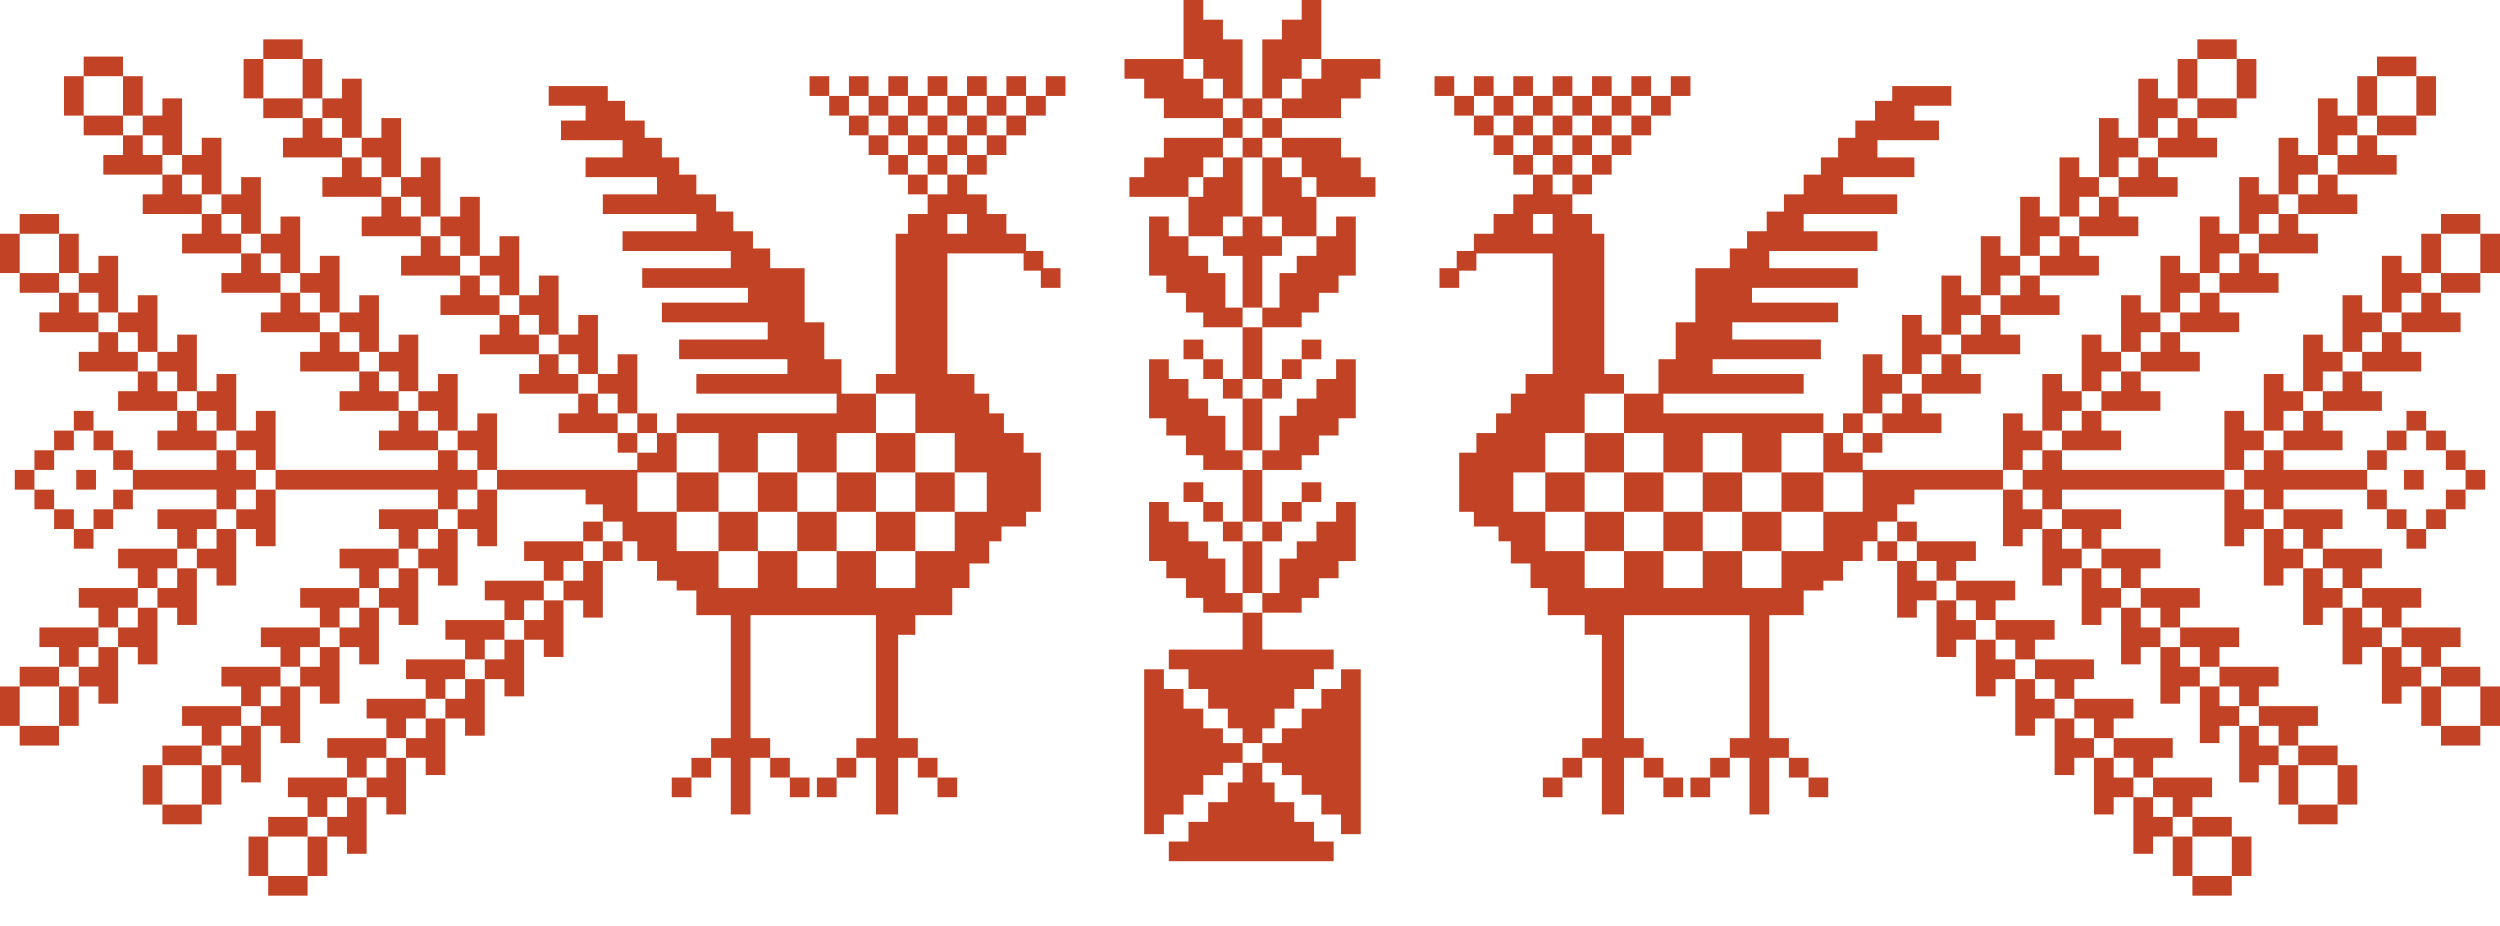 <?xml version="1.0" encoding="UTF-8"?> <svg xmlns="http://www.w3.org/2000/svg" width="54" height="20" viewBox="0 0 54 20" fill="none"><path d="M6.644 19.346H5.793V18.921H6.644V19.346ZM48.207 19.346H47.356V18.921H48.207V19.346ZM5.793 18.921H5.368V18.07H5.793V18.921ZM7.069 18.921H6.644V18.07H7.069V18.921ZM47.356 18.921H46.931V18.07H47.356V18.921ZM48.632 18.921H48.207V18.07H48.632V18.921ZM27.266 16.901H27.531V17.327H27.956V17.752H28.382V18.177H28.807V18.602H25.246V18.177H25.671V17.752H26.096V17.327H26.521V16.901H26.84V16.477H27.266V16.901ZM7.919 18.442H7.494V18.07H7.069V17.645H7.494V17.22H7.919V18.442ZM47.781 17.22H47.356V17.645H46.931V17.22H46.506V17.645H46.931V18.07H46.506V18.442H46.081V17.22H46.506V16.795H47.781V17.22ZM6.644 18.07H5.793V17.645H6.644V18.07ZM48.207 18.07H47.356V17.645H48.207V18.07ZM25.14 14.882H25.564V15.307H25.99V15.732H26.415V16.051H26.84V16.477H26.415V16.742H25.99V17.167H25.564V17.593H25.14V18.018H24.714V14.457H25.14V14.882ZM29.392 18.018H28.966V17.593H28.541V17.167H28.116V16.742H27.69V16.477H27.266V16.051H27.69V15.732H28.116V15.307H28.541V14.882H28.966V14.457H29.392V18.018ZM4.358 17.805H3.508V17.379H4.358V17.805ZM50.492 17.805H49.642V17.379H50.492V17.805ZM7.494 17.22H7.069V17.645H6.644V17.22H6.219V16.795H7.494V17.22ZM8.77 17.592H8.345V17.22H7.919V16.795H8.345V16.369H8.77V17.592ZM13.128 2.179H13.5V2.604H13.925V2.976H14.297V3.4H14.669V3.772H15.041V4.198H15.467V4.57H15.839V4.995H16.264V5.367H16.636V5.793H17.38V6.962H17.805V7.759H18.177V8.503H18.921V8.078H19.347V5.049H19.612V4.623H20.037V4.198H20.463V3.772H20.888V4.198H21.314V4.623H21.738V5.049H22.163V5.421H22.535V5.793H22.907V6.218H22.482V5.846H22.11V5.474H20.463V8.078H21.047V8.503H21.366V8.929H21.685V9.354H22.11V9.778H22.482V11.055H22.163V11.373H21.632V11.692H21.366V12.171H20.941V12.702H20.569V13.287H19.771V13.712H19.399V15.944H19.825V16.369H19.399V17.592H18.921V16.369H18.496V15.944H18.921V13.287H16.211V15.944H16.636V16.369H16.211V17.592H15.785V16.369H15.36V15.944H15.785V13.287H15.041V12.755H14.616V12.543H14.191V12.117H13.766V11.692H13.447V11.267H13.021V10.895H12.649V10.576H10.736V10.15H13.766V9.778H14.191V9.354H14.616V10.204H13.766V11.055H14.616V11.904H15.52V12.702H16.37V11.904H17.221V12.702H18.071V11.904H18.921V12.702H19.771V11.904H20.622V11.055H21.314V10.204H20.622V9.354H19.771V8.503H18.921V9.354H18.071V10.204H17.221V9.354H16.37V10.204H15.52V9.354H14.616V8.929H18.071V8.503H15.041V8.078H17.008V7.759H14.669V7.334H16.583V6.962H14.297V6.537H16.157V6.218H13.872V5.793H15.785V5.421H13.447V4.995H15.041V4.623H13.021V4.198H14.191V3.826H12.649V3.4H13.447V3.028H12.118V2.604H12.649V2.284H11.852V1.859H13.128V2.179ZM42.148 2.284H41.351V2.604H41.882V3.028H40.553V3.4H41.351V3.826H39.809V4.198H40.978V4.623H38.959V4.995H40.553V5.421H38.215V5.793H40.128V6.218H37.843V6.537H39.703V6.962H37.417V7.334H39.331V7.759H36.992V8.078H38.959V8.503H35.929V8.929H39.384V9.354H38.48V10.204H37.63V9.354H36.779V10.204H35.929V9.354H35.079V10.204H34.228V9.354H35.079V8.503H34.228V9.354H33.378V10.204H32.687V11.055H33.378V11.904H34.228V12.702H35.079V11.904H35.929V12.702H36.779V11.904H37.63V12.702H38.48V11.904H39.384V11.055H40.234V10.204H39.384V11.055H38.48V10.204H39.384V9.354H39.809V9.778H40.234V10.15H43.264V10.576H41.351V10.895H40.978V11.267H40.553V11.692H40.234V12.117H39.809V12.543H39.384V12.755H38.959V13.287H38.215V15.944H38.64V16.369H38.215V17.592H37.789V16.369H37.364V16.795H36.94V16.369H37.364V15.944H37.789V13.287H35.079V15.944H35.504V16.369H35.079V17.592H34.601V16.369H34.175V16.795H33.75V16.369H34.175V15.944H34.601V13.712H34.228V13.287H33.431V12.702H33.059V12.171H32.634V11.692H32.368V11.373H31.837V11.055H31.518V9.778H31.89V9.354H32.315V8.929H32.634V8.503H32.953V8.078H33.537V5.474H31.89V5.846H31.518V6.218H31.093V5.793H31.465V5.421H31.837V5.049H32.262V4.623H32.687V4.198H33.112V3.772H33.537V4.198H33.963V4.623H34.388V5.049H34.653V8.078H35.079V8.503H35.823V7.759H36.195V6.962H36.62V5.793H37.364V5.367H37.736V4.995H38.161V4.57H38.533V4.198H38.959V3.772H39.331V3.4H39.703V2.976H40.075V2.604H40.5V2.179H40.872V1.859H42.148V2.284ZM46.931 16.369H46.506V16.795H46.081V16.369H45.655V16.795H46.081V17.22H45.655V17.592H45.23V16.369H45.655V15.944H46.931V16.369ZM3.508 17.379H3.083V16.528H3.508V17.379ZM4.783 17.379H4.358V16.528H4.783V17.379ZM49.642 17.379H49.217V16.528H49.642V17.379ZM50.917 17.379H50.492V16.528H50.917V17.379ZM14.935 17.22H14.51V16.795H14.935V17.22ZM17.486 17.22H17.061V16.795H17.486V17.22ZM18.071 17.22H17.645V16.795H18.071V17.22ZM20.675 17.22H20.25V16.795H20.675V17.22ZM33.75 17.22H33.325V16.795H33.75V17.22ZM36.355 17.22H35.929V16.795H36.355V17.22ZM36.94 17.22H36.514V16.795H36.94V17.22ZM39.49 17.22H39.065V16.795H39.49V17.22ZM5.634 16.9H5.209V16.528H4.783V16.104H5.209V15.679H5.634V16.9ZM50.067 15.679H49.642V16.104H49.217V15.679H48.791V16.104H49.217V16.528H48.791V16.9H48.366V15.679H48.791V15.253H50.067V15.679ZM8.345 16.369H7.919V16.795H7.494V16.369H7.069V15.944H8.345V16.369ZM15.36 16.795H14.935V16.369H15.36V16.795ZM17.061 16.795H16.636V16.369H17.061V16.795ZM18.496 16.795H18.071V16.369H18.496V16.795ZM20.25 16.795H19.825V16.369H20.25V16.795ZM35.929 16.795H35.504V16.369H35.929V16.795ZM39.065 16.795H38.64V16.369H39.065V16.795ZM9.62 16.741H9.195V16.369H8.77V15.944H9.195V15.519H9.62V16.741ZM46.081 15.519H45.655V15.944H45.23V15.519H44.805V15.944H45.23V16.369H44.805V16.741H44.38V15.519H44.805V15.094H46.081V15.519ZM4.358 16.528H3.508V16.104H4.358V16.528ZM50.492 16.528H49.642V16.104H50.492V16.528ZM1.275 16.104H0.425V15.679H1.275V16.104ZM5.209 15.679H4.783V16.104H4.358V15.679H3.933V15.253H5.209V15.679ZM53.575 16.104H52.725V15.679H53.575V16.104ZM6.484 16.051H6.059V15.679H5.634V15.253H6.059V14.828H6.484V16.051ZM27.266 14.031H28.807V14.457H28.382V14.882H27.956V15.307H27.531V15.732H27.266V16.051H26.84V15.732H26.521V15.307H26.096V14.882H25.671V14.457H25.246V14.031H26.84V13.234H27.266V14.031ZM49.217 14.828H48.791V15.253H48.366V14.828H47.941V15.253H48.366V15.679H47.941V16.051H47.516V14.828H47.941V14.402H49.217V14.828ZM9.195 15.519H8.77V15.944H8.345V15.519H7.919V15.094H9.195V15.519ZM10.471 15.891H10.045V15.519H9.62V15.094H10.045V14.669H10.471V15.891ZM45.23 14.669H44.805V15.094H44.38V14.669H43.955V15.094H44.38V15.519H43.955V15.891H43.529V14.669H43.955V14.243H45.23V14.669ZM0.425 15.679H0V14.828H0.425V15.679ZM1.701 15.679H1.275V14.828H1.701V15.679ZM52.725 15.679H52.299V14.828H52.725V15.679ZM54 15.679H53.575V14.828H54V15.679ZM6.059 14.828H5.634V15.253H5.209V14.828H4.783V14.402H6.059V14.828ZM2.551 15.2H2.126V14.828H1.701V14.402H2.126V13.977H2.551V15.2ZM7.335 15.2H6.909V14.828H6.484V14.402H6.909V13.977H7.335V15.2ZM48.366 13.977H47.941V14.402H47.516V13.977H47.091V14.402H47.516V14.828H47.091V15.2H46.665V13.977H47.091V13.553H48.366V13.977ZM53.149 13.977H52.725V14.402H52.299V13.977H51.874V14.402H52.299V14.828H51.874V15.2H51.449V13.977H51.874V13.553H53.149V13.977ZM10.045 14.669H9.62V15.094H9.195V14.669H8.77V14.243H10.045V14.669ZM11.321 15.041H10.896V14.669H10.471V14.243H10.896V13.818H11.321V15.041ZM44.38 13.818H43.955V14.243H43.529V13.818H43.105V14.243H43.529V14.669H43.105V15.041H42.679V13.818H43.105V13.393H44.38V13.818ZM1.275 14.828H0.425V14.402H1.275V14.828ZM53.575 14.828H52.725V14.402H53.575V14.828ZM2.126 13.977H1.701V14.402H1.275V13.977H0.851V13.553H2.126V13.977ZM6.909 13.977H6.484V14.402H6.059V13.977H5.634V13.553H6.909V13.977ZM3.401 14.35H2.977V13.977H2.551V13.553H2.977V13.127H3.401V14.35ZM8.185 14.35H7.76V13.977H7.335V13.553H7.76V13.127H8.185V14.35ZM47.516 13.127H47.091V13.553H46.665V13.127H46.24V13.553H46.665V13.977H46.24V14.35H45.815V13.127H46.24V12.702H47.516V13.127ZM52.299 13.127H51.874V13.553H51.449V13.127H51.023V13.553H51.449V13.977H51.023V14.35H50.599V13.127H51.023V12.702H52.299V13.127ZM10.896 13.818H10.471V14.243H10.045V13.818H9.62V13.393H10.896V13.818ZM12.171 14.19H11.746V13.818H11.321V13.393H11.746V12.968H12.171V14.19ZM43.529 12.968H43.105V13.393H42.679V12.968H42.254V13.393H42.679V13.818H42.254V14.19H41.829V12.968H42.254V12.543H43.529V12.968ZM2.977 13.127H2.551V13.553H2.126V13.127H1.701V12.702H2.977V13.127ZM7.76 13.127H7.335V13.553H6.909V13.127H6.484V12.702H7.76V13.127ZM4.252 13.499H3.827V13.127H3.401V12.702H3.827V12.276H4.252V13.499ZM9.035 13.499H8.61V13.127H8.185V12.702H8.61V12.276H9.035V13.499ZM46.665 12.276H46.24V12.702H45.815V12.276H45.39V12.702H45.815V13.127H45.39V13.499H44.965V12.276H45.39V11.852H46.665V12.276ZM51.449 12.276H51.023V12.702H50.599V12.276H50.173V12.702H50.599V13.127H50.173V13.499H49.748V12.276H50.173V11.852H51.449V12.276ZM11.746 12.968H11.321V13.393H10.896V12.968H10.471V12.543H11.746V12.968ZM13.021 13.34H12.597V12.968H12.171V12.543H12.597V12.117H13.021V13.34ZM42.679 12.117H42.254V12.543H41.829V12.117H41.403V12.543H41.829V12.968H41.403V13.34H40.978V12.117H41.403V11.692H42.679V12.117ZM25.246 11.268H25.671V11.693H26.096V12.065H26.468V12.81H26.84V13.234H25.99V12.915H25.618V12.49H25.192V12.118H24.82V10.843H25.246V11.268ZM29.285 12.118H28.913V12.49H28.488V12.915H28.116V13.234H27.266V12.81H27.638V12.065H28.01V11.693H28.435V11.268H28.86V10.843H29.285V12.118ZM27.266 12.81H26.84V11.693H27.266V12.81ZM3.827 12.276H3.401V12.702H2.977V12.276H2.551V11.852H3.827V12.276ZM8.61 12.276H8.185V12.702H7.76V12.276H7.335V11.852H8.61V12.276ZM5.103 12.648H4.677V12.276H4.252V11.852H4.677V11.427H5.103V12.648ZM9.886 12.648H9.461V12.276H9.035V11.852H9.461V11.427H9.886V12.648ZM45.815 11.427H45.39V11.852H44.965V11.427H44.539V11.852H44.965V12.276H44.539V12.648H44.114V11.427H44.539V11.001H45.815V11.427ZM50.599 11.427H50.173V11.852H49.748V11.427H49.323V11.852H49.748V12.276H49.323V12.648H48.898V11.427H49.323V11.001H50.599V11.427ZM12.597 12.117H12.171V12.543H11.746V12.117H11.321V11.692H12.597V12.117ZM13.447 12.117H13.021V11.692H13.447V12.117ZM40.978 12.117H40.553V11.692H40.978V12.117ZM16.37 11.904H15.52V11.055H16.37V11.904ZM18.071 11.904H17.221V11.055H18.071V11.904ZM19.771 11.904H18.921V11.055H19.771V11.904ZM35.079 11.904H34.228V11.055H35.079V11.904ZM36.779 11.904H35.929V11.055H36.779V11.904ZM38.48 11.904H37.63V11.055H38.48V11.904ZM2.02 11.852H1.595V11.427H2.02V11.852ZM4.677 11.427H4.252V11.852H3.827V11.427H3.401V11.001H4.677V11.427ZM9.461 11.427H9.035V11.852H8.61V11.427H8.185V11.001H9.461V11.427ZM52.405 11.852H51.98V11.427H52.405V11.852ZM5.953 11.799H5.527V11.427H5.103V11.001H5.527V10.576H5.953V11.799ZM10.736 11.799H10.31V11.427H9.886V11.001H10.31V10.576H10.736V11.799ZM44.539 10.15H48.047V10.576H44.539V11.001H44.114V10.576H43.69V11.001H44.114V11.427H43.69V11.799H43.264V10.576H43.69V10.15H44.114V9.726H44.539V10.15ZM49.323 10.15H51.13V10.576H49.323V11.001H48.898V10.576H48.473V11.001H48.898V11.427H48.473V11.799H48.047V10.576H48.473V10.15H48.898V9.726H49.323V10.15ZM26.84 11.693H26.415V11.268H26.84V11.693ZM27.69 11.693H27.266V11.268H27.69V11.693ZM13.021 11.692H12.597V11.267H13.021V11.692ZM41.403 11.692H40.978V11.267H41.403V11.692ZM1.595 11.427H1.169V11.001H1.595V11.427ZM2.445 11.427H2.02V11.001H2.445V11.427ZM51.98 11.427H51.555V11.001H51.98V11.427ZM52.831 11.427H52.405V11.001H52.831V11.427ZM26.415 11.268H25.99V10.843H26.415V11.268ZM27.266 11.268H26.84V10.151H27.266V11.268ZM28.116 11.268H27.69V10.843H28.116V11.268ZM15.52 11.055H14.616V10.204H15.52V11.055ZM17.221 11.055H16.37V10.204H17.221V11.055ZM18.921 11.055H18.071V10.204H18.921V11.055ZM20.622 11.055H19.771V10.204H20.622V11.055ZM34.228 11.055H33.378V10.204H34.228V11.055ZM35.929 11.055H35.079V10.204H35.929V11.055ZM37.63 11.055H36.779V10.204H37.63V11.055ZM1.169 11.001H0.744V10.576H1.169V11.001ZM2.87 11.001H2.445V10.576H2.87V11.001ZM5.103 10.15H5.527V10.576H5.103V11.001H4.677V10.576H2.87V10.15H4.677V9.726H5.103V10.15ZM9.886 10.15H10.31V10.576H9.886V11.001H9.461V10.576H5.953V10.15H9.461V9.726H9.886V10.15ZM51.555 11.001H51.13V10.576H51.555V11.001ZM53.256 11.001H52.831V10.576H53.256V11.001ZM25.99 10.843H25.564V10.417H25.99V10.843ZM28.541 10.843H28.116V10.417H28.541V10.843ZM0.744 10.576H0.319V10.15H0.744V10.576ZM2.073 10.576H1.647V10.15H2.073V10.576ZM52.352 10.576H51.927V10.15H52.352V10.576ZM53.681 10.576H53.256V10.15H53.681V10.576ZM19.771 10.204H18.921V9.354H19.771V10.204ZM25.246 8.186H25.671V8.61H26.096V8.982H26.468V9.727H26.84V10.151H25.99V9.833H25.618V9.407H25.192V9.035H24.82V7.76H25.246V8.186ZM29.285 9.035H28.913V9.407H28.488V9.833H28.116V10.151H27.266V9.727H27.638V8.982H28.01V8.61H28.435V8.186H28.86V7.76H29.285V9.035ZM1.169 10.15H0.744V9.726H1.169V10.15ZM2.87 10.15H2.445V9.726H2.87V10.15ZM5.953 10.15H5.527V9.726H5.103V9.301H5.527V8.875H5.953V10.15ZM10.736 10.15H10.31V9.726H9.886V9.301H10.31V8.929H10.736V10.15ZM43.69 9.301H44.114V9.726H43.69V10.15H43.264V8.929H43.69V9.301ZM48.473 9.301H48.898V9.726H48.473V10.15H48.047V8.875H48.473V9.301ZM51.555 10.15H51.13V9.726H51.555V10.15ZM53.256 10.15H52.831V9.726H53.256V10.15ZM13.766 9.778H13.341V9.354H13.766V9.778ZM40.659 9.778H40.234V9.354H40.659V9.778ZM27.266 9.727H26.84V8.61H27.266V9.727ZM1.595 9.726H1.169V9.301H1.595V9.726ZM2.445 9.726H2.02V9.301H2.445V9.726ZM4.252 9.301H4.677V9.726H3.401V9.301H3.827V8.875H4.252V9.301ZM9.035 9.301H9.461V9.726H8.185V9.301H8.61V8.875H9.035V9.301ZM45.39 9.301H45.815V9.726H44.539V9.301H44.965V8.875H45.39V9.301ZM50.173 9.301H50.599V9.726H49.323V9.301H49.748V8.875H50.173V9.301ZM51.98 9.726H51.555V9.301H51.98V9.726ZM52.831 9.726H52.405V9.301H52.831V9.726ZM12.915 8.929H13.341V9.354H12.065V8.929H12.49V8.503H12.915V8.929ZM14.191 9.354H13.766V8.929H14.191V9.354ZM40.234 9.354H39.809V8.929H40.234V9.354ZM41.51 8.929H41.935V9.354H40.659V8.929H41.085V8.503H41.51V8.929ZM2.02 9.301H1.595V8.875H2.02V9.301ZM5.103 9.301H4.677V8.875H4.252V8.45H4.677V8.078H5.103V9.301ZM9.886 9.301H9.461V8.875H9.035V8.45H9.461V8.078H9.886V9.301ZM44.539 8.45H44.965V8.875H44.539V9.301H44.114V8.078H44.539V8.45ZM49.323 8.45H49.748V8.875H49.323V9.301H48.898V8.078H49.323V8.45ZM52.405 9.301H51.98V8.875H52.405V9.301ZM13.766 8.929H13.341V8.503H12.915V8.078H13.341V7.652H13.766V8.929ZM40.659 8.078H41.085V8.503H40.659V8.929H40.234V7.652H40.659V8.078ZM3.401 8.45H3.827V8.875H2.551V8.45H2.977V8.024H3.401V8.45ZM9.035 8.45H8.61V8.024H8.186V8.45H8.61V8.875H7.335V8.45H7.76V8.024H8.185V7.6H8.61V7.228H9.035V8.45ZM46.24 8.45H46.665V8.875H45.39V8.45H45.815V8.024H46.24V8.45ZM51.023 8.45H51.449V8.875H50.173V8.45H50.599V8.024H51.023V8.45ZM26.84 8.61H26.415V8.186H26.84V8.61ZM27.69 8.61H27.266V8.186H27.69V8.61ZM12.065 8.078H12.49V8.503H11.215V8.078H11.64V7.652H12.065V8.078ZM42.36 8.078H42.785V8.503H41.51V8.078H41.935V7.652H42.36V8.078ZM4.252 8.45H3.827V8.024H3.401V7.6H3.827V7.228H4.252V8.45ZM45.39 7.6H45.815V8.024H45.39V8.45H44.965V7.228H45.39V7.6ZM50.173 7.6H50.599V8.024H50.173V8.45H49.748V7.228H50.173V7.6ZM26.415 8.186H25.99V7.76H26.415V8.186ZM27.266 8.186H26.84V7.069H27.266V8.186ZM28.116 8.186H27.69V7.76H28.116V8.186ZM12.915 8.078H12.49V7.652H12.065V7.228H12.49V6.803H12.915V8.078ZM41.51 7.228H41.935V7.652H41.51V8.078H41.085V6.803H41.51V7.228ZM2.551 7.6H2.977V8.024H1.701V7.6H2.126V7.175H2.551V7.6ZM7.335 7.6H7.76V8.024H6.484V7.6H6.909V7.175H7.335V7.6ZM47.091 7.6H47.516V8.024H46.24V7.6H46.665V7.175H47.091V7.6ZM51.874 7.6H52.299V8.024H51.023V7.6H51.449V7.175H51.874V7.6ZM25.99 7.76H25.564V7.335H25.99V7.76ZM28.541 7.76H28.116V7.335H28.541V7.76ZM11.215 7.228H11.64V7.652H10.364V7.228H10.789V6.803H11.215V7.228ZM43.211 7.228H43.636V7.652H42.36V7.228H42.785V6.803H43.211V7.228ZM3.401 7.6H2.977V7.175H2.551V6.749H2.977V6.377H3.401V7.6ZM8.185 7.6H7.76V7.175H7.335V6.749H7.76V6.377H8.185V7.6ZM46.24 6.749H46.665V7.175H46.24V7.6H45.815V6.377H46.24V6.749ZM51.023 6.749H51.449V7.175H51.023V7.6H50.599V6.377H51.023V6.749ZM12.065 7.228H11.64V6.803H11.215V6.377H11.64V5.952H12.065V7.228ZM42.36 6.377H42.785V6.803H42.36V7.228H41.935V5.952H42.36V6.377ZM1.701 6.749H2.126V7.175H0.851V6.749H1.275V6.324H1.701V6.749ZM6.484 6.749H6.909V7.175H5.634V6.749H6.059V6.324H6.484V6.749ZM47.941 6.749H48.366V7.175H47.091V6.749H47.516V6.324H47.941V6.749ZM52.725 6.749H53.149V7.175H51.874V6.749H52.299V6.324H52.725V6.749ZM25.246 5.103H25.671V5.527H26.096V5.899H26.468V6.644H26.84V7.069H25.99V6.75H25.618V6.325H25.192V5.953H24.82V4.677H25.246V5.103ZM29.285 5.953H28.913V6.325H28.488V6.75H28.116V7.069H27.266V6.644H27.638V5.899H28.01V5.527H28.435V5.103H28.86V4.677H29.285V5.953ZM10.364 6.377H10.789V6.803H9.514V6.377H9.939V5.952H10.364V6.377ZM44.06 6.377H44.486V6.803H43.211V6.377H43.636V5.952H44.06V6.377ZM2.551 6.749H2.126V6.324H1.701V5.898H2.126V5.526H2.551V6.749ZM7.335 6.749H6.909V6.324H6.484V5.898H6.909V5.526H7.335V6.749ZM47.091 5.898H47.516V6.324H47.091V6.749H46.665V5.526H47.091V5.898ZM51.874 5.898H52.299V6.324H51.874V6.749H51.449V5.526H51.874V5.898ZM27.266 5.103H27.69V5.527H27.266V6.644H26.84V5.527H26.415V5.103H26.84V4.677H27.266V5.103ZM11.215 6.377H10.789V5.952H10.364V5.526H10.789V5.102H11.215V6.377ZM43.211 5.526H43.636V5.952H43.211V6.377H42.785V5.102H43.211V5.526ZM1.275 6.324H0.425V5.898H1.275V6.324ZM5.634 5.898H6.059V6.324H4.783V5.898H5.209V5.474H5.634V5.898ZM48.791 5.898H49.217V6.324H47.941V5.898H48.366V5.474H48.791V5.898ZM53.575 6.324H52.725V5.898H53.575V6.324ZM9.514 5.526H9.939V5.952H8.663V5.526H9.089V5.102H9.514V5.526ZM44.911 5.526H45.337V5.952H44.06V5.526H44.486V5.102H44.911V5.526ZM0.425 5.898H0V5.049H0.425V5.898ZM1.701 5.898H1.275V5.049H1.701V5.898ZM6.484 5.898H6.059V5.474H5.634V5.049H6.059V4.677H6.484V5.898ZM47.941 5.049H48.366V5.474H47.941V5.898H47.516V4.677H47.941V5.049ZM52.725 5.898H52.299V5.049H52.725V5.898ZM54 5.898H53.575V5.049H54V5.898ZM10.364 5.526H9.939V5.102H9.514V4.677H9.939V4.251H10.364V5.526ZM44.06 4.677H44.486V5.102H44.06V5.526H43.636V4.251H44.06V4.677ZM4.783 5.049H5.209V5.474H3.933V5.049H4.358V4.623H4.783V5.049ZM49.642 5.049H50.067V5.474H48.791V5.049H49.217V4.623H49.642V5.049ZM26.84 4.677H26.415V5.103H25.671V4.252H25.99V3.827H26.415V3.401H26.84V4.677ZM28.966 3.401H29.392V3.827H29.71V4.252H28.435V3.827H28.116V4.252H28.435V5.103H27.69V4.677H27.266V3.401H27.69V2.977H28.966V3.401ZM8.663 4.677H9.089V5.102H7.813V4.677H8.238V4.251H8.663V4.677ZM45.762 4.677H46.188V5.102H44.911V4.677H45.337V4.251H45.762V4.677ZM1.275 5.049H0.425V4.623H1.275V5.049ZM5.634 5.049H5.209V4.623H4.783V4.198H5.209V3.826H5.634V5.049ZM20.463 5.049H20.888V4.623H20.463V5.049ZM33.112 5.049H33.537V4.623H33.112V5.049ZM48.791 4.198H49.217V4.623H48.791V5.049H48.366V3.826H48.791V4.198ZM53.575 5.049H52.725V4.623H53.575V5.049ZM9.514 4.677H9.089V4.251H8.663V3.826H9.089V3.4H9.514V4.677ZM44.911 3.826H45.337V4.251H44.911V4.677H44.486V3.4H44.911V3.826ZM3.933 4.198H4.358V4.623H3.083V4.198H3.508V3.772H3.933V4.198ZM50.492 4.198H50.917V4.623H49.642V4.198H50.067V3.772H50.492V4.198ZM26.415 3.401H25.99V3.827H25.671V4.252H24.395V3.827H24.714V3.401H25.14V2.977H26.415V3.401ZM7.813 3.826H8.238V4.251H6.963V3.826H7.388V3.4H7.813V3.826ZM46.612 3.826H47.037V4.251H45.762V3.826H46.188V3.4H46.612V3.826ZM4.783 4.198H4.358V3.772H3.933V3.348H4.358V2.976H4.783V4.198ZM20.037 4.198H19.612V3.772H20.037V4.198ZM34.388 4.198H33.963V3.772H34.388V4.198ZM49.642 3.348H50.067V3.772H49.642V4.198H49.217V2.976H49.642V3.348ZM27.69 3.827H28.116V3.401H27.69V3.827ZM8.663 3.826H8.238V3.4H7.813V2.976H8.238V2.551H8.663V3.826ZM45.762 2.976H46.187V3.4H45.762V3.826H45.337V2.551H45.762V2.976ZM3.083 3.348H3.508V3.772H2.232V3.348H2.657V2.923H3.083V3.348ZM19.612 3.772H19.188V3.348H19.612V3.772ZM20.463 3.772H20.037V3.348H20.463V3.772ZM21.314 3.772H20.888V3.348H21.314V3.772ZM33.112 3.772H32.687V3.348H33.112V3.772ZM33.963 3.772H33.537V3.348H33.963V3.772ZM34.812 3.772H34.388V3.348H34.812V3.772ZM51.343 3.348H51.768V3.772H50.492V3.348H50.917V2.923H51.343V3.348ZM27.266 3.401H26.84V2.977H27.266V3.401ZM6.963 2.976H7.388V3.4H6.112V2.976H6.537V2.551H6.963V2.976ZM47.463 2.976H47.888V3.4H46.612V2.976H47.037V2.551H47.463V2.976ZM3.933 3.348H3.508V2.923H3.083V2.497H3.508V2.125H3.933V3.348ZM19.188 3.348H18.762V2.923H19.188V3.348ZM20.037 3.348H19.612V2.923H20.037V3.348ZM20.888 3.348H20.463V2.923H20.888V3.348ZM21.738 3.348H21.314V2.923H21.738V3.348ZM32.687 3.348H32.262V2.923H32.687V3.348ZM33.537 3.348H33.112V2.923H33.537V3.348ZM34.388 3.348H33.963V2.923H34.388V3.348ZM35.238 3.348H34.812V2.923H35.238V3.348ZM50.492 2.497H50.917V2.923H50.492V3.348H50.067V2.125H50.492V2.497ZM26.84 2.977H26.415V2.551H26.84V2.977ZM27.69 2.977H27.266V2.551H27.69V2.977ZM7.813 2.976H7.388V2.551H6.963V2.125H7.388V1.7H7.813V2.976ZM46.612 2.125H47.037V2.551H46.612V2.976H46.187V1.7H46.612V2.125ZM2.657 2.923H1.807V2.497H2.657V2.923ZM18.762 2.923H18.337V2.497H18.762V2.923ZM19.612 2.923H19.188V2.497H19.612V2.923ZM20.463 2.923H20.037V2.497H20.463V2.923ZM21.314 2.923H20.888V2.497H21.314V2.923ZM22.163 2.923H21.738V2.497H22.163V2.923ZM32.262 2.923H31.837V2.497H32.262V2.923ZM33.112 2.923H32.687V2.497H33.112V2.923ZM33.963 2.923H33.537V2.497H33.963V2.923ZM34.812 2.923H34.388V2.497H34.812V2.923ZM35.663 2.923H35.238V2.497H35.663V2.923ZM52.193 2.923H51.343V2.497H52.193V2.923ZM6.537 1.274H5.688V2.125H6.537V2.551H5.687V2.125H5.262V1.274H5.687V0.85H6.537V1.274ZM25.99 0.425H26.415V0.851H26.84V2.126H26.415V1.701H25.99V2.126H26.415V2.551H25.14V2.126H24.714V1.701H24.289V1.275H25.564V1.701H25.99V1.275H25.564V0H25.99V0.425ZM27.266 2.551H26.84V2.126H27.266V2.551ZM29.816 1.701H29.392V2.126H28.966V2.551H27.69V2.126H28.116V1.701H28.541V1.275H29.816V1.701ZM48.313 2.551H47.463V2.125H48.313V2.551ZM1.807 2.497H1.382V1.646H1.807V2.497ZM3.083 2.497H2.657V1.646H3.083V2.497ZM18.337 2.497H17.911V2.072H18.337V2.497ZM19.188 2.497H18.762V2.072H19.188V2.497ZM20.037 2.497H19.612V2.072H20.037V2.497ZM20.888 2.497H20.463V2.072H20.888V2.497ZM21.738 2.497H21.314V2.072H21.738V2.497ZM22.589 2.497H22.163V2.072H22.589V2.497ZM31.837 2.497H31.411V2.072H31.837V2.497ZM32.687 2.497H32.262V2.072H32.687V2.497ZM33.537 2.497H33.112V2.072H33.537V2.497ZM34.388 2.497H33.963V2.072H34.388V2.497ZM35.238 2.497H34.812V2.072H35.238V2.497ZM36.089 2.497H35.663V2.072H36.089V2.497ZM51.343 2.497H50.917V1.646H51.343V2.497ZM52.618 2.497H52.193V1.646H52.618V2.497ZM28.541 1.275H28.116V1.701H27.69V2.126H27.266V0.851H27.69V0.425H28.116V0H28.541V1.275ZM6.963 2.125H6.537V1.274H6.963V2.125ZM47.463 2.125H47.037V1.274H47.463V2.125ZM48.738 2.125H48.313V1.274H48.738V2.125ZM17.911 2.072H17.486V1.646H17.911V2.072ZM18.762 2.072H18.337V1.646H18.762V2.072ZM19.612 2.072H19.188V1.646H19.612V2.072ZM20.463 2.072H20.037V1.646H20.463V2.072ZM21.314 2.072H20.888V1.646H21.314V2.072ZM22.163 2.072H21.738V1.646H22.163V2.072ZM23.014 2.072H22.589V1.646H23.014V2.072ZM31.411 2.072H30.986V1.646H31.411V2.072ZM32.262 2.072H31.837V1.646H32.262V2.072ZM33.112 2.072H32.687V1.646H33.112V2.072ZM33.963 2.072H33.537V1.646H33.963V2.072ZM34.812 2.072H34.388V1.646H34.812V2.072ZM35.663 2.072H35.238V1.646H35.663V2.072ZM36.514 2.072H36.089V1.646H36.514V2.072ZM2.657 1.646H1.807V1.222H2.657V1.646ZM52.193 1.646H51.343V1.222H52.193V1.646ZM48.313 1.274H47.463V0.85H48.313V1.274Z" fill="#C24225"></path></svg> 